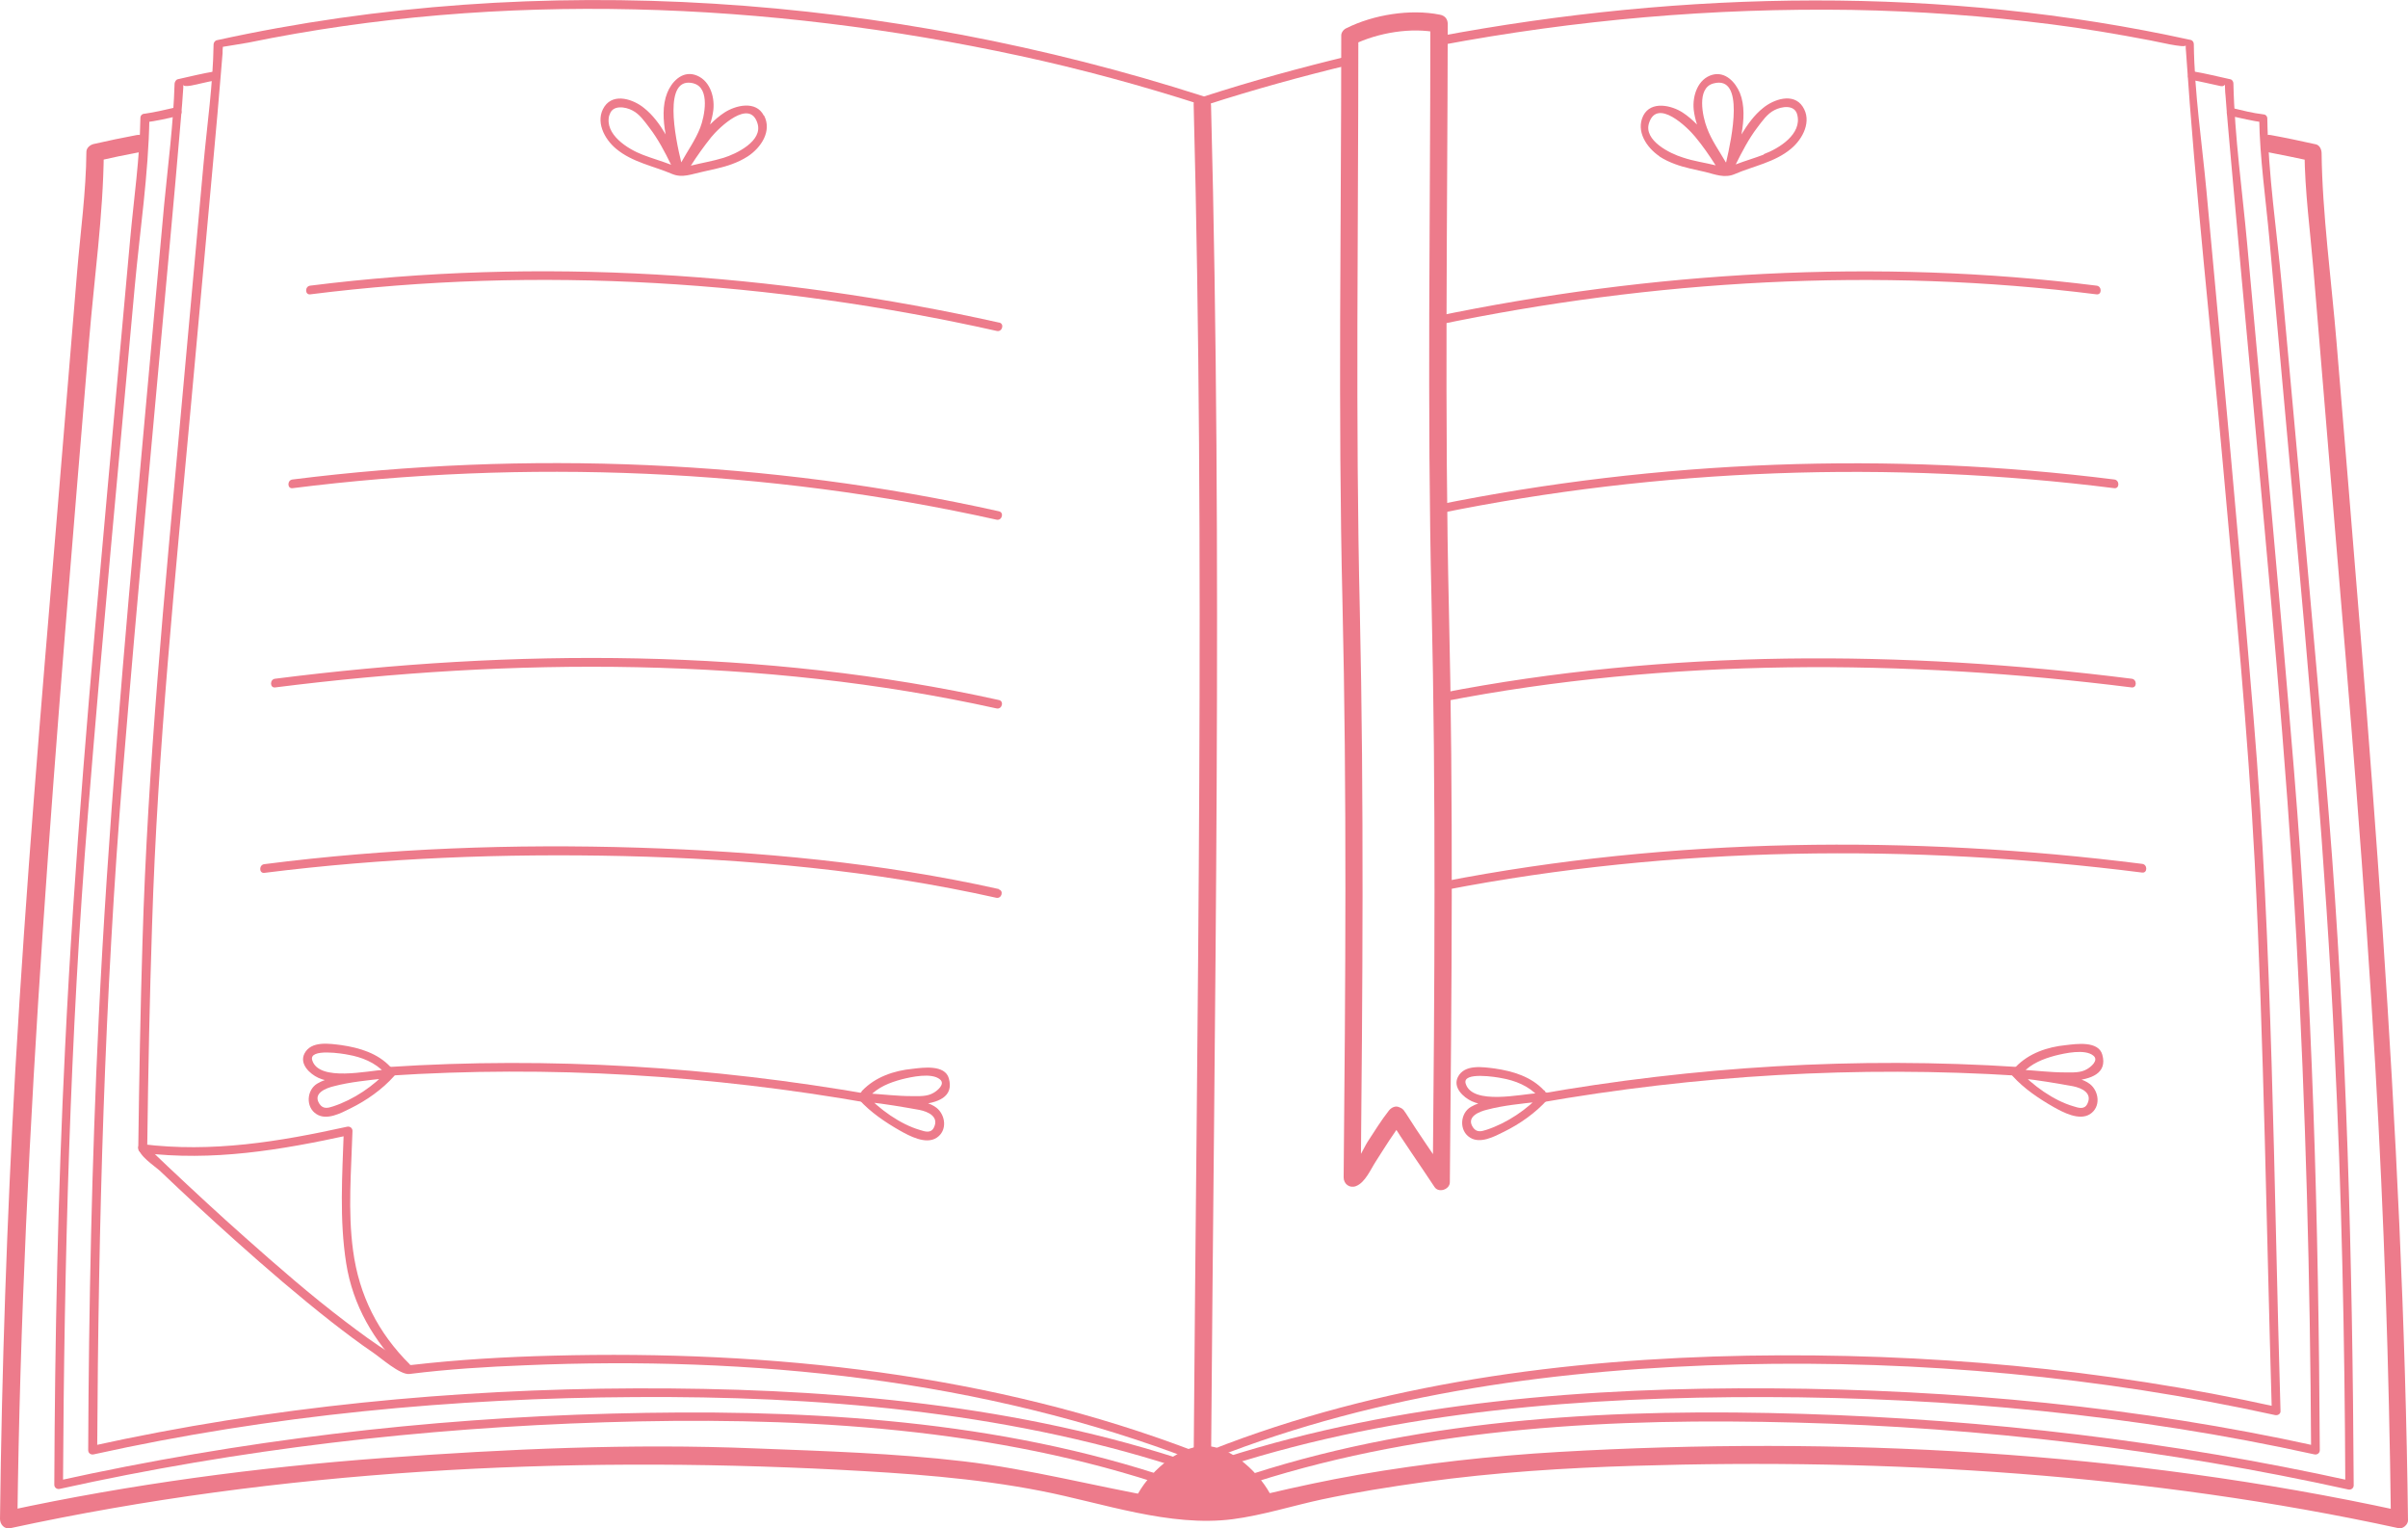 <svg viewBox="0 0 80.27 50.93" xmlns="http://www.w3.org/2000/svg" id="Layer_1"><defs><style>.cls-1{fill:#ed7b8b;}</style></defs><path d="M39.79,3.47c.39,15.07.11,30.15,0,45.23,0,.37.57.42.58.05.11-15.08.39-30.15,0-45.23,0-.37-.59-.42-.58-.05h0Z" class="cls-1"></path><path d="M75.64,5.08c.46.09.91.18,1.37.28-.06-.1-.13-.2-.19-.3.01,1.32.19,2.64.3,3.95.23,2.77.46,5.54.69,8.31.51,6.07,1.02,12.14,1.37,18.22.29,5.02.46,10.04.52,15.07.1-.09.21-.18.31-.26-9.13-1.99-18.75-2.5-28.07-1.96-2.23.13-4.46.38-6.66.76-1.03.18-2.05.4-3.07.64-.49.11-.97.24-1.46.3-.67.08-1.4-.06-2.06-.17-2.2-.39-4.36-.96-6.58-1.22-2.3-.27-4.63-.34-6.94-.43-4.13-.17-8.27.02-12.39.32-4.2.31-8.42.87-12.54,1.76.11.1.22.21.34.31.16-13.15,1.31-26.22,2.39-39.32.17-2.06.47-4.16.49-6.23-.08.09-.16.17-.24.26.48-.11.96-.21,1.44-.3.37-.07.27-.64-.1-.57-.48.09-.96.19-1.44.3-.12.03-.24.13-.24.26-.01,1.33-.2,2.69-.31,4.01-.23,2.79-.46,5.57-.69,8.36-.51,6.08-1.02,12.15-1.37,18.24C.23,40.65.06,45.63,0,50.62c0,.18.14.35.34.31,9.01-1.95,18.4-2.42,27.59-1.95,2.27.12,4.54.27,6.78.71,2.05.4,4.28,1.21,6.38.94,1-.13,2-.45,2.98-.66,1.13-.24,2.27-.42,3.42-.58,2.32-.32,4.67-.47,7.01-.54,8.48-.26,17.15.27,25.46,2.08.14.03.31-.12.31-.26-.16-13.12-1.3-26.17-2.38-39.24-.17-2.05-.48-4.36-.5-6.32,0-.12-.06-.27-.19-.3-.5-.11-1.01-.22-1.51-.31-.37-.07-.41.51-.05.58h0Z" class="cls-1"></path><path d="M48,1.51c4.52-.85,9.12-1.25,13.72-1.18,2.23.04,4.45.2,6.66.48,1.11.14,2.22.33,3.32.54.13.02,1.16.27,1.16.16,0,.07,0,.14.01.21.31,4.63.83,9.25,1.24,13.87.39,4.38.82,8.75,1.05,13.14.31,6.1.39,12.2.57,18.3.06-.05.12-.09.18-.14-5.78-1.28-11.74-1.81-17.66-1.71-6.05.11-12.24.92-17.9,3.15-.17.07-.1.35.08.28,5.57-2.2,11.63-3,17.59-3.14,5.97-.14,11.99.41,17.82,1.69.09.02.19-.04.18-.14-.23-7.71-.26-15.43-.9-23.12-.48-5.85-1.03-11.7-1.57-17.55-.15-1.61-.4-3.26-.42-4.88,0-.06-.04-.13-.11-.14-8.23-1.81-16.85-1.66-25.11-.11-.18.03-.11.31.08.28h0Z" class="cls-1"></path><path d="M40.23,3.49c1.58-.51,3.18-.95,4.8-1.34.18-.04.1-.32-.08-.28-1.62.39-3.22.83-4.8,1.34-.18.06-.1.34.08.28h0Z" class="cls-1"></path><path d="M73.04,2.66c.33.06.66.14.99.21.16.03.13-.15.14.05,0,.1.01.2.02.3.05.71.12,1.41.18,2.12.23,2.56.46,5.12.7,7.67.55,6.09,1.14,12.17,1.48,18.27.31,5.68.46,11.36.49,17.05.06-.05.12-.09.18-.14-5.94-1.31-12.06-1.88-18.14-1.92-6.11-.04-12.41.44-18.26,2.31-.18.06-.1.34.08.28,5.76-1.85,11.93-2.31,17.95-2.3,6.13.01,12.31.59,18.3,1.91.09.02.18-.04.18-.14-.04-7.55-.24-15.12-.86-22.65-.48-5.85-1.03-11.7-1.56-17.54-.16-1.77-.42-3.57-.46-5.36,0-.06-.04-.13-.11-.14-.41-.09-.81-.19-1.22-.26-.18-.03-.26.25-.08.28h0Z" class="cls-1"></path><path d="M74.34,3.86c.37.08.73.17,1.11.22-.05-.05-.1-.1-.14-.14.02,1.34.22,2.7.34,4.03.25,2.79.51,5.59.76,8.38.56,6.19,1.11,12.36,1.41,18.57.24,4.85.34,9.71.36,14.57.06-.05.12-.09.18-.14-5.99-1.32-12.12-2.04-18.25-2.23-6.13-.19-12.5.11-18.37,2-.18.06-.1.34.08.28,5.79-1.85,12.03-2.15,18.06-1.99,6.18.16,12.37.9,18.4,2.23.09.02.18-.04.18-.14-.04-7.45-.23-14.92-.83-22.35-.47-5.86-1.03-11.71-1.56-17.57-.17-1.86-.46-3.76-.49-5.63,0-.09-.07-.14-.14-.14-.35-.04-.69-.13-1.03-.21-.18-.04-.26.24-.08.28h0Z" class="cls-1"></path><path d="M7.15,2.38c-.41.07-.82.17-1.22.26-.06.01-.1.08-.11.14-.04,1.35-.22,2.71-.35,4.06-.25,2.79-.51,5.58-.76,8.38-.56,6.24-1.12,12.47-1.42,18.73-.23,4.79-.33,9.59-.35,14.38,0,.1.09.16.18.14,5.92-1.31,12-1.88,18.06-1.91,6.01-.04,12.19.46,17.95,2.3.18.06.25-.22.08-.28-5.78-1.85-11.98-2.33-18.02-2.31-6.07.02-12.2.61-18.13,1.92.06.05.12.09.18.14.04-7.55.24-15.12.86-22.65.48-5.85,1.03-11.7,1.56-17.54.13-1.39.25-2.78.37-4.18.03-.35.06-.69.08-1.04,0-.03,0-.07,0-.1,0,.12.49-.02.59-.04.18-.04.35-.08.53-.11.18-.03.11-.31-.08-.28h0Z" class="cls-1"></path><path d="M5.85,3.58c-.35.08-.68.16-1.03.21-.08,0-.14.06-.14.14-.02,1.34-.22,2.7-.34,4.03-.25,2.79-.51,5.59-.76,8.38-.56,6.19-1.11,12.36-1.41,18.57-.24,4.85-.34,9.71-.36,14.57,0,.1.09.16.18.14,5.96-1.32,12.07-2.03,18.17-2.22,6.1-.19,12.44.11,18.3,1.99.18.06.25-.22.08-.28-5.81-1.86-12.08-2.16-18.14-2-6.2.16-12.42.9-18.48,2.24.06.05.12.09.18.14.04-7.45.23-14.92.83-22.35.47-5.86,1.03-11.71,1.56-17.57.17-1.86.46-3.76.49-5.63-.05.05-.1.1-.14.14.38-.05.74-.13,1.11-.22.18-.04.1-.32-.08-.28h0Z" class="cls-1"></path><path d="M13.67,45.48c-1.07-1.06-1.7-2.31-1.9-3.8-.18-1.32-.06-2.67-.02-3.99,0-.1-.09-.16-.18-.14-2.27.5-4.5.87-6.83.58-.18-.02-.18.27,0,.29,2.35.29,4.6-.09,6.9-.59-.06-.05-.12-.09-.18-.14-.05,1.47-.15,2.95.08,4.41.22,1.4.92,2.6,1.92,3.59.13.13.34-.07.2-.2h0Z" class="cls-1"></path><path d="M40.12,3.21C29.63-.16,18.03-1.03,7.23,1.34c-.06.01-.11.08-.11.14-.02,1.34-.22,2.7-.34,4.03-.25,2.8-.51,5.59-.76,8.38-.53,5.83-1.1,11.65-1.27,17.5-.07,2.27-.11,4.55-.14,6.83,0,.29.52.62.71.79.83.79,1.66,1.56,2.51,2.32,1.05.94,2.13,1.87,3.24,2.74.45.35.9.69,1.37,1.01.24.16.9.75,1.21.71,1.28-.16,2.57-.24,3.86-.29,7.51-.32,15.27.46,22.32,3.18.17.07.25-.21.08-.28-6.8-2.62-14.24-3.41-21.49-3.22-1.57.04-3.14.13-4.7.31-.19.02-.52-.27-.68-.37-.53-.33-1.03-.7-1.53-1.08-1.16-.88-2.26-1.84-3.34-2.8-.87-.77-1.72-1.56-2.57-2.36-.21-.2-.42-.4-.63-.6-.17-.16-.07.09-.06-.16.03-2.44.08-4.87.16-7.3.18-5.84.78-11.66,1.31-17.47.25-2.74.5-5.48.75-8.23.08-.88.16-1.75.23-2.63.02-.24.04-.48.06-.72,0-.07,0-.14.01-.21,0,0,.69-.11.85-.14C16.7-.31,25.6.05,33.99,1.86c2.04.44,4.06.99,6.05,1.63.18.06.25-.22.08-.28h0Z" class="cls-1"></path><path d="M42.4,49.9c-.37-.76-1.33-1.71-2.24-1.71s-1.91.93-2.3,1.73c-.16.33.38.53.54.19.26-.54,1.05-1.35,1.71-1.35.7,0,1.48.79,1.77,1.37.16.33.69.09.53-.24h0Z" class="cls-1"></path><path d="M41.9,49.76c-.16-.18-.33-.35-.52-.49.15-.02.2-.18.03-.22-.08-.02-.17-.03-.25-.04-.03,0-.07-.01-.1-.02-.09-.05-.19-.09-.29-.12-.27-.14-.57-.25-.91-.33-.16-.04-.24.13-.12.2-.03,0-.06.03-.08.05-.55.17-1.04.53-1.3.94-.05.08.02.17.12.17,0,.02-.02.04-.03.06-.02.07.04.15.14.14.06,0,.11-.01.17-.02.39.29.99.34,1.58.28.4.04.77,0,1.02-.19.13-.04.26-.07.37-.11.07-.02.13-.08.1-.14,0,0,0,0,0-.01.07-.03.12-.1.06-.16Z" class="cls-1"></path><path d="M46.32,37.3c.48.77,1,1.5,1.5,2.26.14.21.51.08.51-.16.06-6.35.12-12.68-.03-19.03-.15-6.53-.05-13.04-.04-19.57,0-.17-.1-.28-.26-.31-.99-.2-2.22,0-3.12.45-.09.04-.17.14-.17.24,0,6.29-.11,12.57.04,18.86.15,6.41.1,12.8.04,19.2,0,.22.2.37.41.29.31-.12.49-.56.66-.82.3-.47.59-.94.93-1.38-.11.04-.22.07-.34.11.02,0,.03.02.05.02.33.17.52-.38.19-.54-.02,0-.03-.02-.05-.02-.12-.06-.26.01-.34.11-.26.33-.48.69-.71,1.04-.13.2-.43.89-.64.97.14.1.27.19.41.29.06-6.31.11-12.61-.03-18.92-.15-6.39-.05-12.76-.05-19.14-.06.08-.11.16-.17.24.82-.4,1.94-.59,2.83-.4-.09-.1-.18-.21-.26-.31,0,6.43-.11,12.85.04,19.28.15,6.44.1,12.87.04,19.31.17-.05.34-.11.51-.16-.47-.71-.96-1.4-1.42-2.13-.2-.31-.72-.07-.53.24Z" class="cls-1"></path><path d="M33.3,10.75c-7.49-1.67-15.34-2.19-22.96-1.23-.18.02-.18.31,0,.29,7.6-.96,15.42-.45,22.89,1.22.18.04.26-.24.08-.28h0Z" class="cls-1"></path><path d="M33.3,17.04c-7.66-1.71-15.76-2.04-23.55-1.06-.18.02-.18.31,0,.29,7.76-.98,15.84-.65,23.47,1.05.18.04.26-.24.08-.28h0Z" class="cls-1"></path><path d="M33.3,23.33c-7.84-1.74-16.19-1.72-24.13-.71-.18.02-.18.31,0,.29,7.91-1,16.24-1.03,24.05.7.18.04.26-.24.08-.28h0Z" class="cls-1"></path><path d="M33.3,29.63c-3.94-.88-7.98-1.25-12.01-1.38-4.16-.13-8.35.02-12.48.55-.18.02-.18.31,0,.29,3.97-.5,7.98-.65,11.98-.56,4.16.1,8.35.48,12.42,1.39.18.04.26-.24.08-.28h0Z" class="cls-1"></path><path d="M29.05,36.48c-5.31-.93-10.72-1.27-16.1-.92-.18.01-.19.3,0,.29,5.36-.35,10.74-.02,16.02.91.18.03.26-.25.08-.28h0Z" class="cls-1"></path><path d="M13.02,35.56c-.43-.46-1.03-.64-1.64-.73-.4-.05-1.01-.15-1.23.28-.18.35.18.68.46.81.64.29,1.54.05,2.21.02v-.29c-.39.04-.78.12-1.17.19-.38.06-.73.07-1.07.27-.36.21-.4.79-.03,1.02.34.22.81-.03,1.13-.19.53-.26,1.06-.63,1.46-1.08.12-.14-.08-.34-.2-.2-.47.53-1.16.99-1.83,1.21-.18.06-.34.1-.46-.08-.24-.36.23-.53.48-.59.53-.14,1.15-.2,1.7-.26.18-.02.19-.3,0-.29-.56.03-2.19.41-2.42-.31-.14-.42,1.05-.22,1.19-.19.46.08.91.26,1.23.61.13.14.33-.07.2-.2h0Z" class="cls-1"></path><path d="M28.97,36.55c.3-.32.68-.47,1.09-.58.32-.08.99-.23,1.27,0,.2.16-.1.39-.21.45-.21.13-.49.11-.73.11-.48,0-.96-.06-1.44-.09-.19-.01-.18.27,0,.29.56.06,1.14.16,1.7.26.3.06.66.23.48.59-.1.2-.3.13-.46.08-.66-.19-1.37-.7-1.83-1.21-.12-.14-.33.07-.2.2.38.42.87.75,1.36,1.03.32.18.86.47,1.22.24.37-.24.3-.76,0-1-.23-.18-.54-.22-.82-.26-.49-.06-.97-.17-1.46-.22v.29c.52.03,3.04.45,2.69-.79-.13-.47-.87-.36-1.21-.32-.62.06-1.24.27-1.68.73-.13.14.08.34.2.2h0Z" class="cls-1"></path><path d="M25.46,3.85c-.26-.51-.94-.34-1.31-.1-.17.11-.33.25-.48.4.05-.16.09-.32.11-.49.05-.47-.14-1.03-.63-1.17-.43-.12-.77.25-.91.61-.16.4-.14.9-.05,1.38-.2-.34-.43-.65-.72-.88-.34-.28-1-.52-1.32-.05-.32.48-.01,1.08.39,1.41.54.45,1.24.57,1.87.84.34.14.65,0,.99-.07.33-.08.68-.14,1-.26.19-.07.36-.15.53-.26.44-.29.81-.84.54-1.36ZM23.12,2.78c.57.15.36,1.12.22,1.48-.16.41-.42.77-.63,1.15-.2-.81-.63-2.91.42-2.63ZM20.32,3.83c.09-.35.54-.27.76-.15.24.12.41.37.57.58.29.38.51.8.72,1.23-.31-.12-.63-.21-.94-.33-.5-.19-1.29-.68-1.12-1.32ZM24.12,5.26c-.36.11-.73.17-1.09.26.21-.33.44-.65.68-.95.26-.32,1.28-1.3,1.54-.46.19.59-.71,1.02-1.13,1.15Z" class="cls-1"></path><path d="M47.91,10.83c7.19-1.5,14.68-1.94,21.98-1.02.18.02.18-.27,0-.29-7.33-.92-14.84-.47-22.06,1.03-.18.04-.1.32.08.28h0Z" class="cls-1"></path><path d="M47.97,17.11c7.35-1.5,15.07-1.78,22.51-.84.18.02.18-.27,0-.29-7.47-.94-15.21-.65-22.59.85-.18.04-.11.32.08.28h0Z" class="cls-1"></path><path d="M48.11,23.38c7.5-1.46,15.39-1.42,22.95-.47.18.02.18-.27,0-.29-7.59-.96-15.5-.99-23.03.48-.18.04-.11.31.08.28h0Z" class="cls-1"></path><path d="M48.18,29.66c7.58-1.47,15.58-1.55,23.23-.58.18.02.18-.27,0-.29-7.67-.97-15.7-.89-23.3.59-.18.04-.11.31.08.28h0Z" class="cls-1"></path><path d="M51.26,36.76c5.28-.93,10.67-1.25,16.02-.91.19.01.18-.28,0-.29-5.38-.35-10.79-.02-16.1.92-.18.03-.11.31.08.28h0Z" class="cls-1"></path><path d="M67.42,35.76c.3-.32.68-.47,1.09-.58.32-.08.99-.23,1.27,0,.2.16-.1.39-.21.45-.21.13-.49.11-.73.11-.48,0-.96-.06-1.44-.09-.19-.01-.18.27,0,.29.56.06,1.14.16,1.7.26.3.06.66.23.48.59-.1.2-.3.13-.46.08-.66-.19-1.37-.7-1.83-1.21-.12-.14-.33.07-.2.2.38.42.87.75,1.36,1.03.32.18.86.47,1.22.24.37-.24.3-.76,0-1-.23-.18-.54-.22-.82-.26-.49-.06-.97-.17-1.46-.22v.29c.52.03,3.04.45,2.69-.79-.13-.47-.87-.36-1.21-.32-.62.06-1.24.27-1.68.73-.13.14.08.34.2.2h0Z" class="cls-1"></path><path d="M51.47,36.34c-.43-.46-1.03-.64-1.64-.73-.4-.05-1.01-.15-1.23.28-.18.35.18.68.46.81.64.29,1.54.05,2.21.02v-.29c-.39.04-.78.12-1.17.19-.38.06-.73.07-1.07.27-.36.21-.4.79-.03,1.02.34.22.81-.03,1.13-.19.53-.26,1.06-.63,1.46-1.08.12-.14-.08-.34-.2-.2-.47.53-1.16.99-1.83,1.21-.18.06-.34.1-.46-.08-.24-.36.23-.53.48-.59.53-.14,1.15-.2,1.7-.26.18-.02.19-.3,0-.29-.56.03-2.19.41-2.42-.31-.14-.42,1.05-.22,1.19-.19.46.08.91.26,1.23.61.13.14.33-.07.2-.2h0Z" class="cls-1"></path><path d="M55.31,5.21c.17.11.34.19.53.26.32.12.66.18,1,.26.33.08.65.22.99.07.63-.27,1.33-.39,1.87-.84.4-.33.71-.93.39-1.41-.31-.47-.97-.24-1.32.05-.29.23-.52.55-.72.88.09-.49.11-.98-.05-1.38-.15-.36-.48-.72-.91-.61-.49.13-.68.7-.63,1.17.02.17.06.34.11.49-.15-.15-.31-.29-.48-.4-.37-.24-1.05-.4-1.31.1-.26.52.11,1.07.54,1.36ZM57.53,5.41c-.22-.38-.48-.74-.63-1.15-.14-.36-.36-1.33.22-1.48,1.05-.28.61,1.81.42,2.63ZM58.8,5.15c-.31.12-.63.21-.94.33.21-.42.43-.85.72-1.23.16-.21.33-.46.57-.58.23-.12.67-.2.76.15.17.65-.61,1.13-1.12,1.32ZM54.97,4.1c.27-.84,1.28.14,1.54.46.25.3.47.62.68.95-.36-.09-.74-.14-1.09-.26-.43-.13-1.32-.57-1.13-1.15Z" class="cls-1"></path></svg>